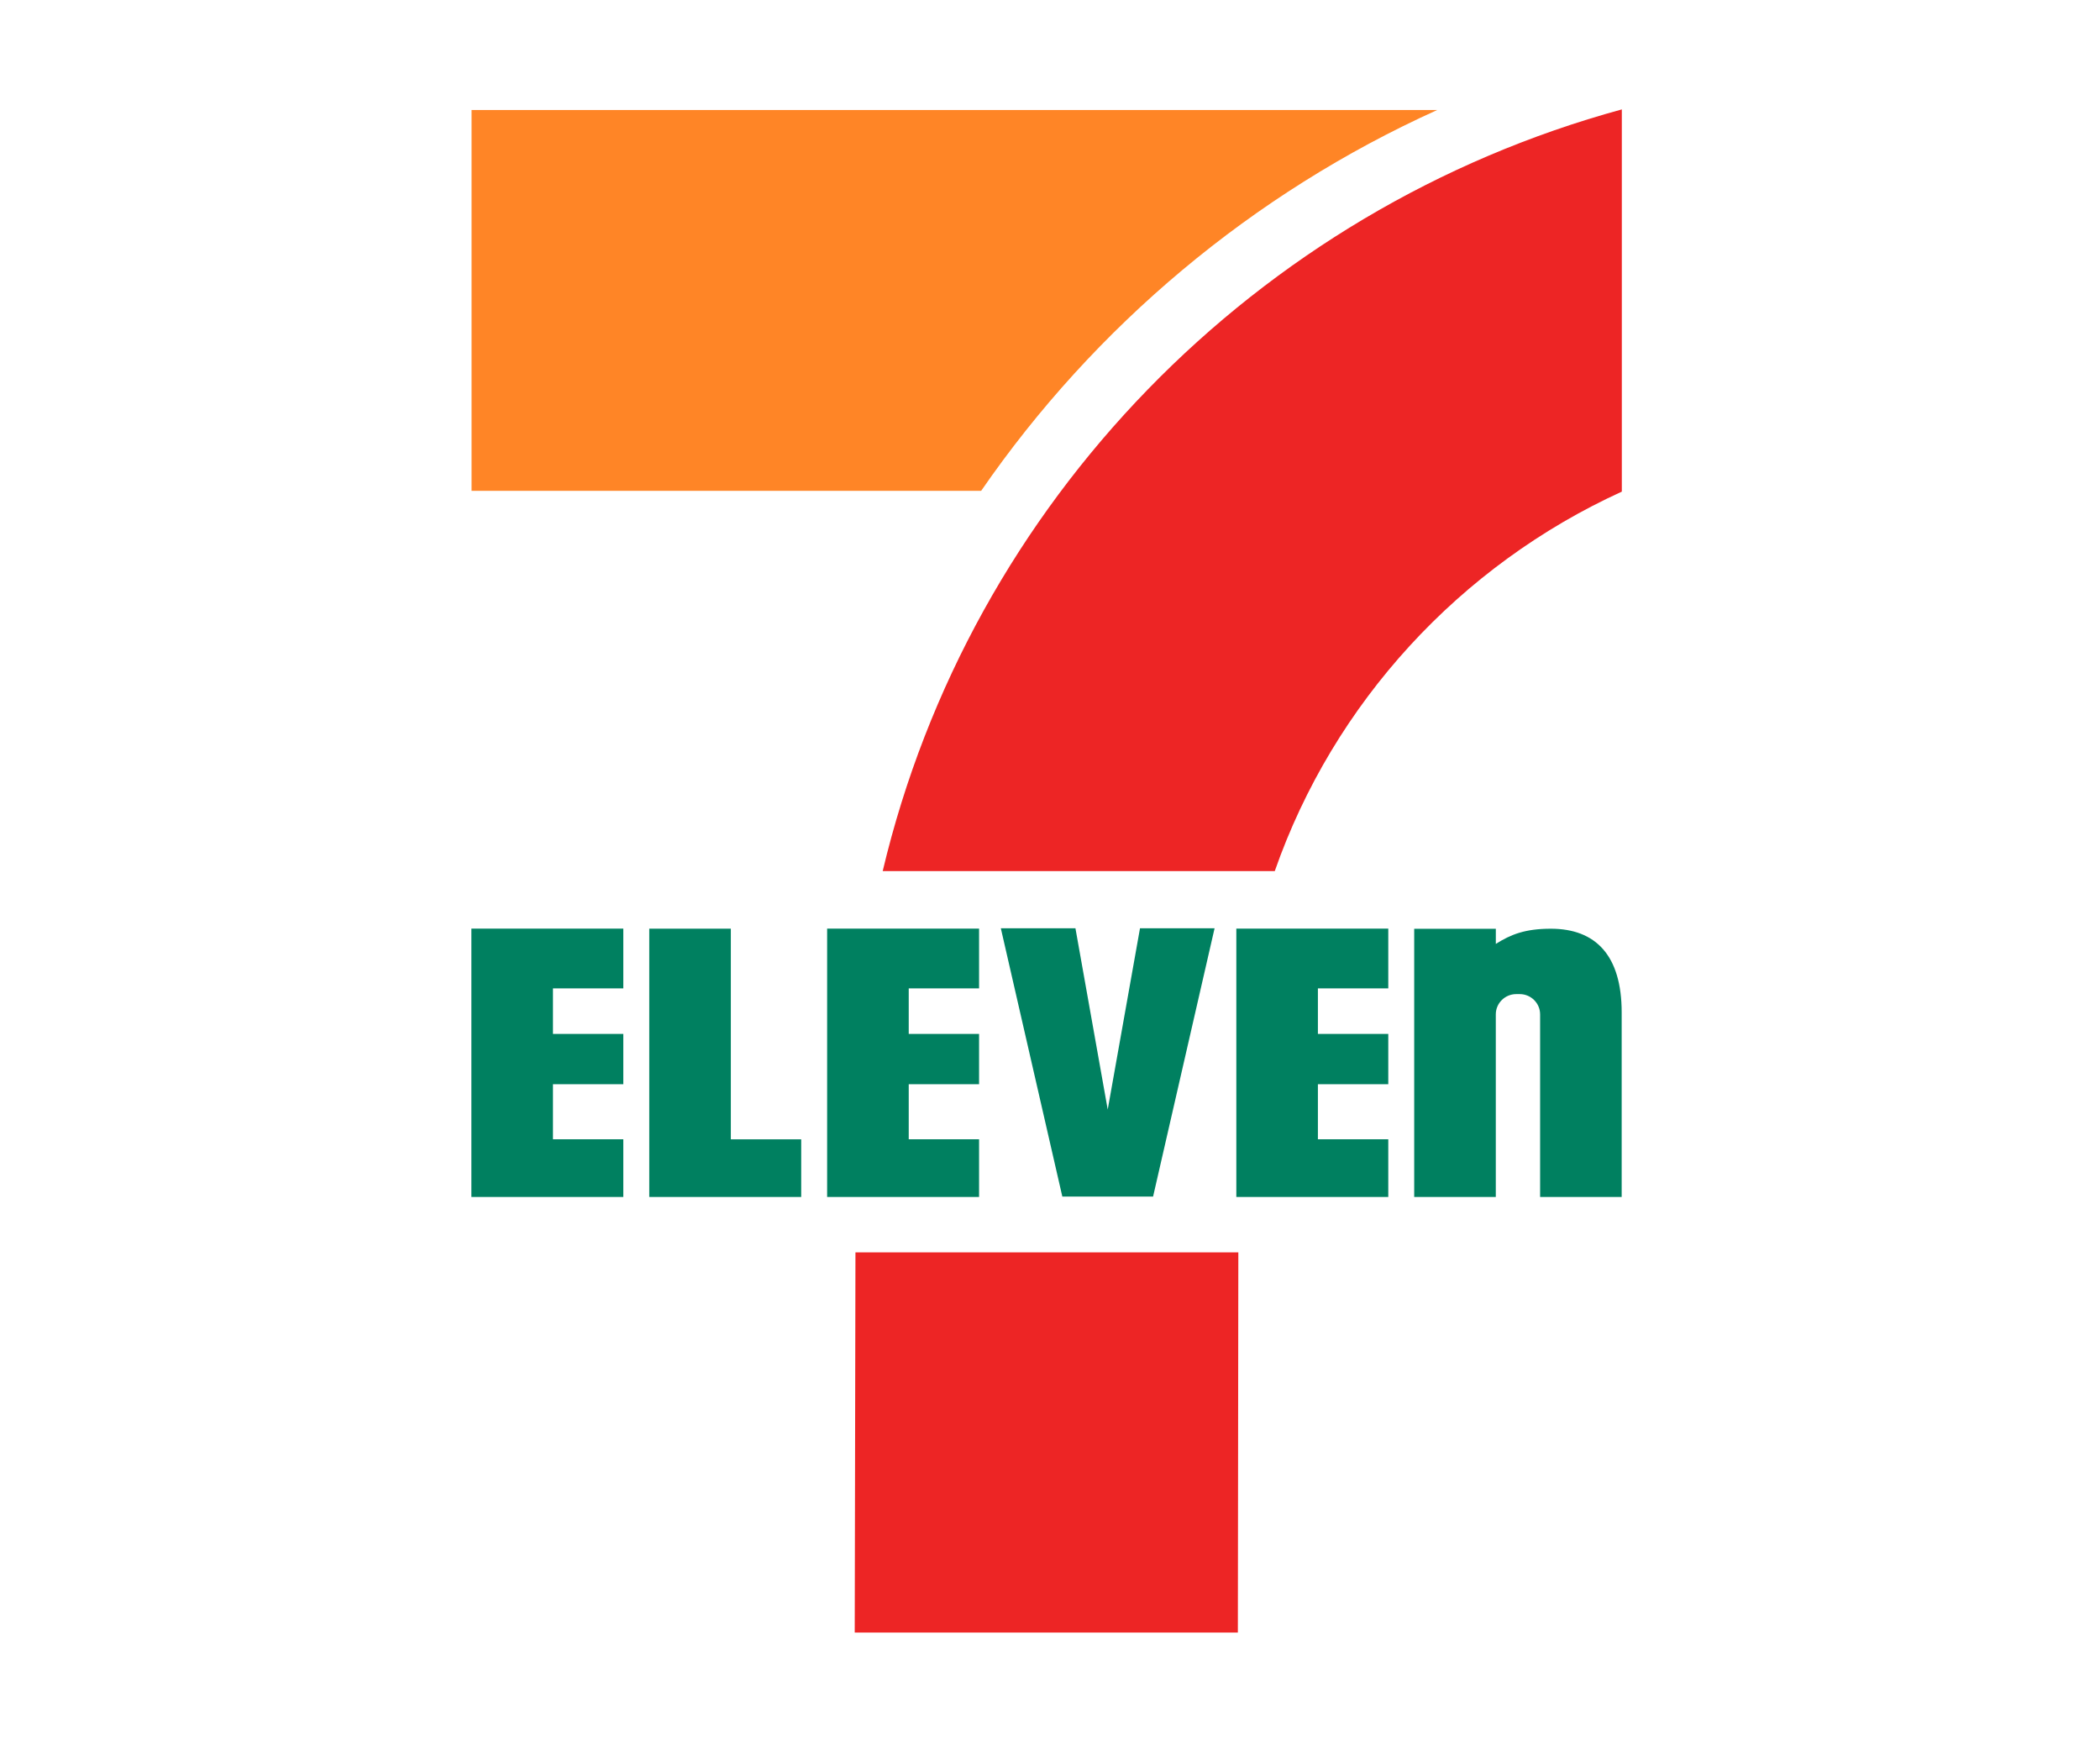 <svg width="70" height="58" viewBox="0 0 70 58" fill="none" xmlns="http://www.w3.org/2000/svg">
<g clip-path="url(#clip0_2827_7248)">
<path d="M47.905 3.667H15.718V16.358H32.705C36.493 10.866 41.746 6.449 47.905 3.667Z" fill="#FF8526"/>
<path d="M42.492 29.031C44.456 23.415 48.669 18.844 54.061 16.384V3.646C41.86 6.977 32.342 16.738 29.423 29.031H42.492Z" fill="#ED2525"/>
<path d="M40.486 30.936L38.436 39.878H35.411L33.361 30.936H35.848L36.924 36.977L38 30.936H40.486ZM51.695 30.951C50.837 30.951 50.357 31.143 49.861 31.457V30.953H47.14V39.891H49.86V33.805C49.86 33.433 50.166 33.13 50.54 33.13H50.658C51.032 33.13 51.337 33.433 51.337 33.805V39.89H54.056V33.742C54.056 31.837 53.187 30.951 51.695 30.951ZM15.712 39.89H20.777V37.968H18.432V36.133H20.777V34.456H18.432V32.939H20.777V30.948H15.712V39.89ZM27.571 39.89H32.636V37.968H30.291V36.133H32.636V34.456H30.291V32.939H32.636V30.948H27.571V39.89ZM41.211 39.89H46.276V37.968H43.93V36.133H46.276V34.456H43.93V32.939H46.276V30.948H41.211V39.89ZM24.361 30.949H21.642V39.891H26.707V37.97H24.361V30.949Z" fill="#008060"/>
<path d="M28.515 41.736L28.491 54.407H41.262L41.278 41.736H28.515Z" fill="#ED2525"/>
</g>
<defs>
<clipPath id="clip0_2827_7248">
<rect width="60" height="58" fill="white" transform="translate(5)"/>
</clipPath>
</defs>
</svg>
